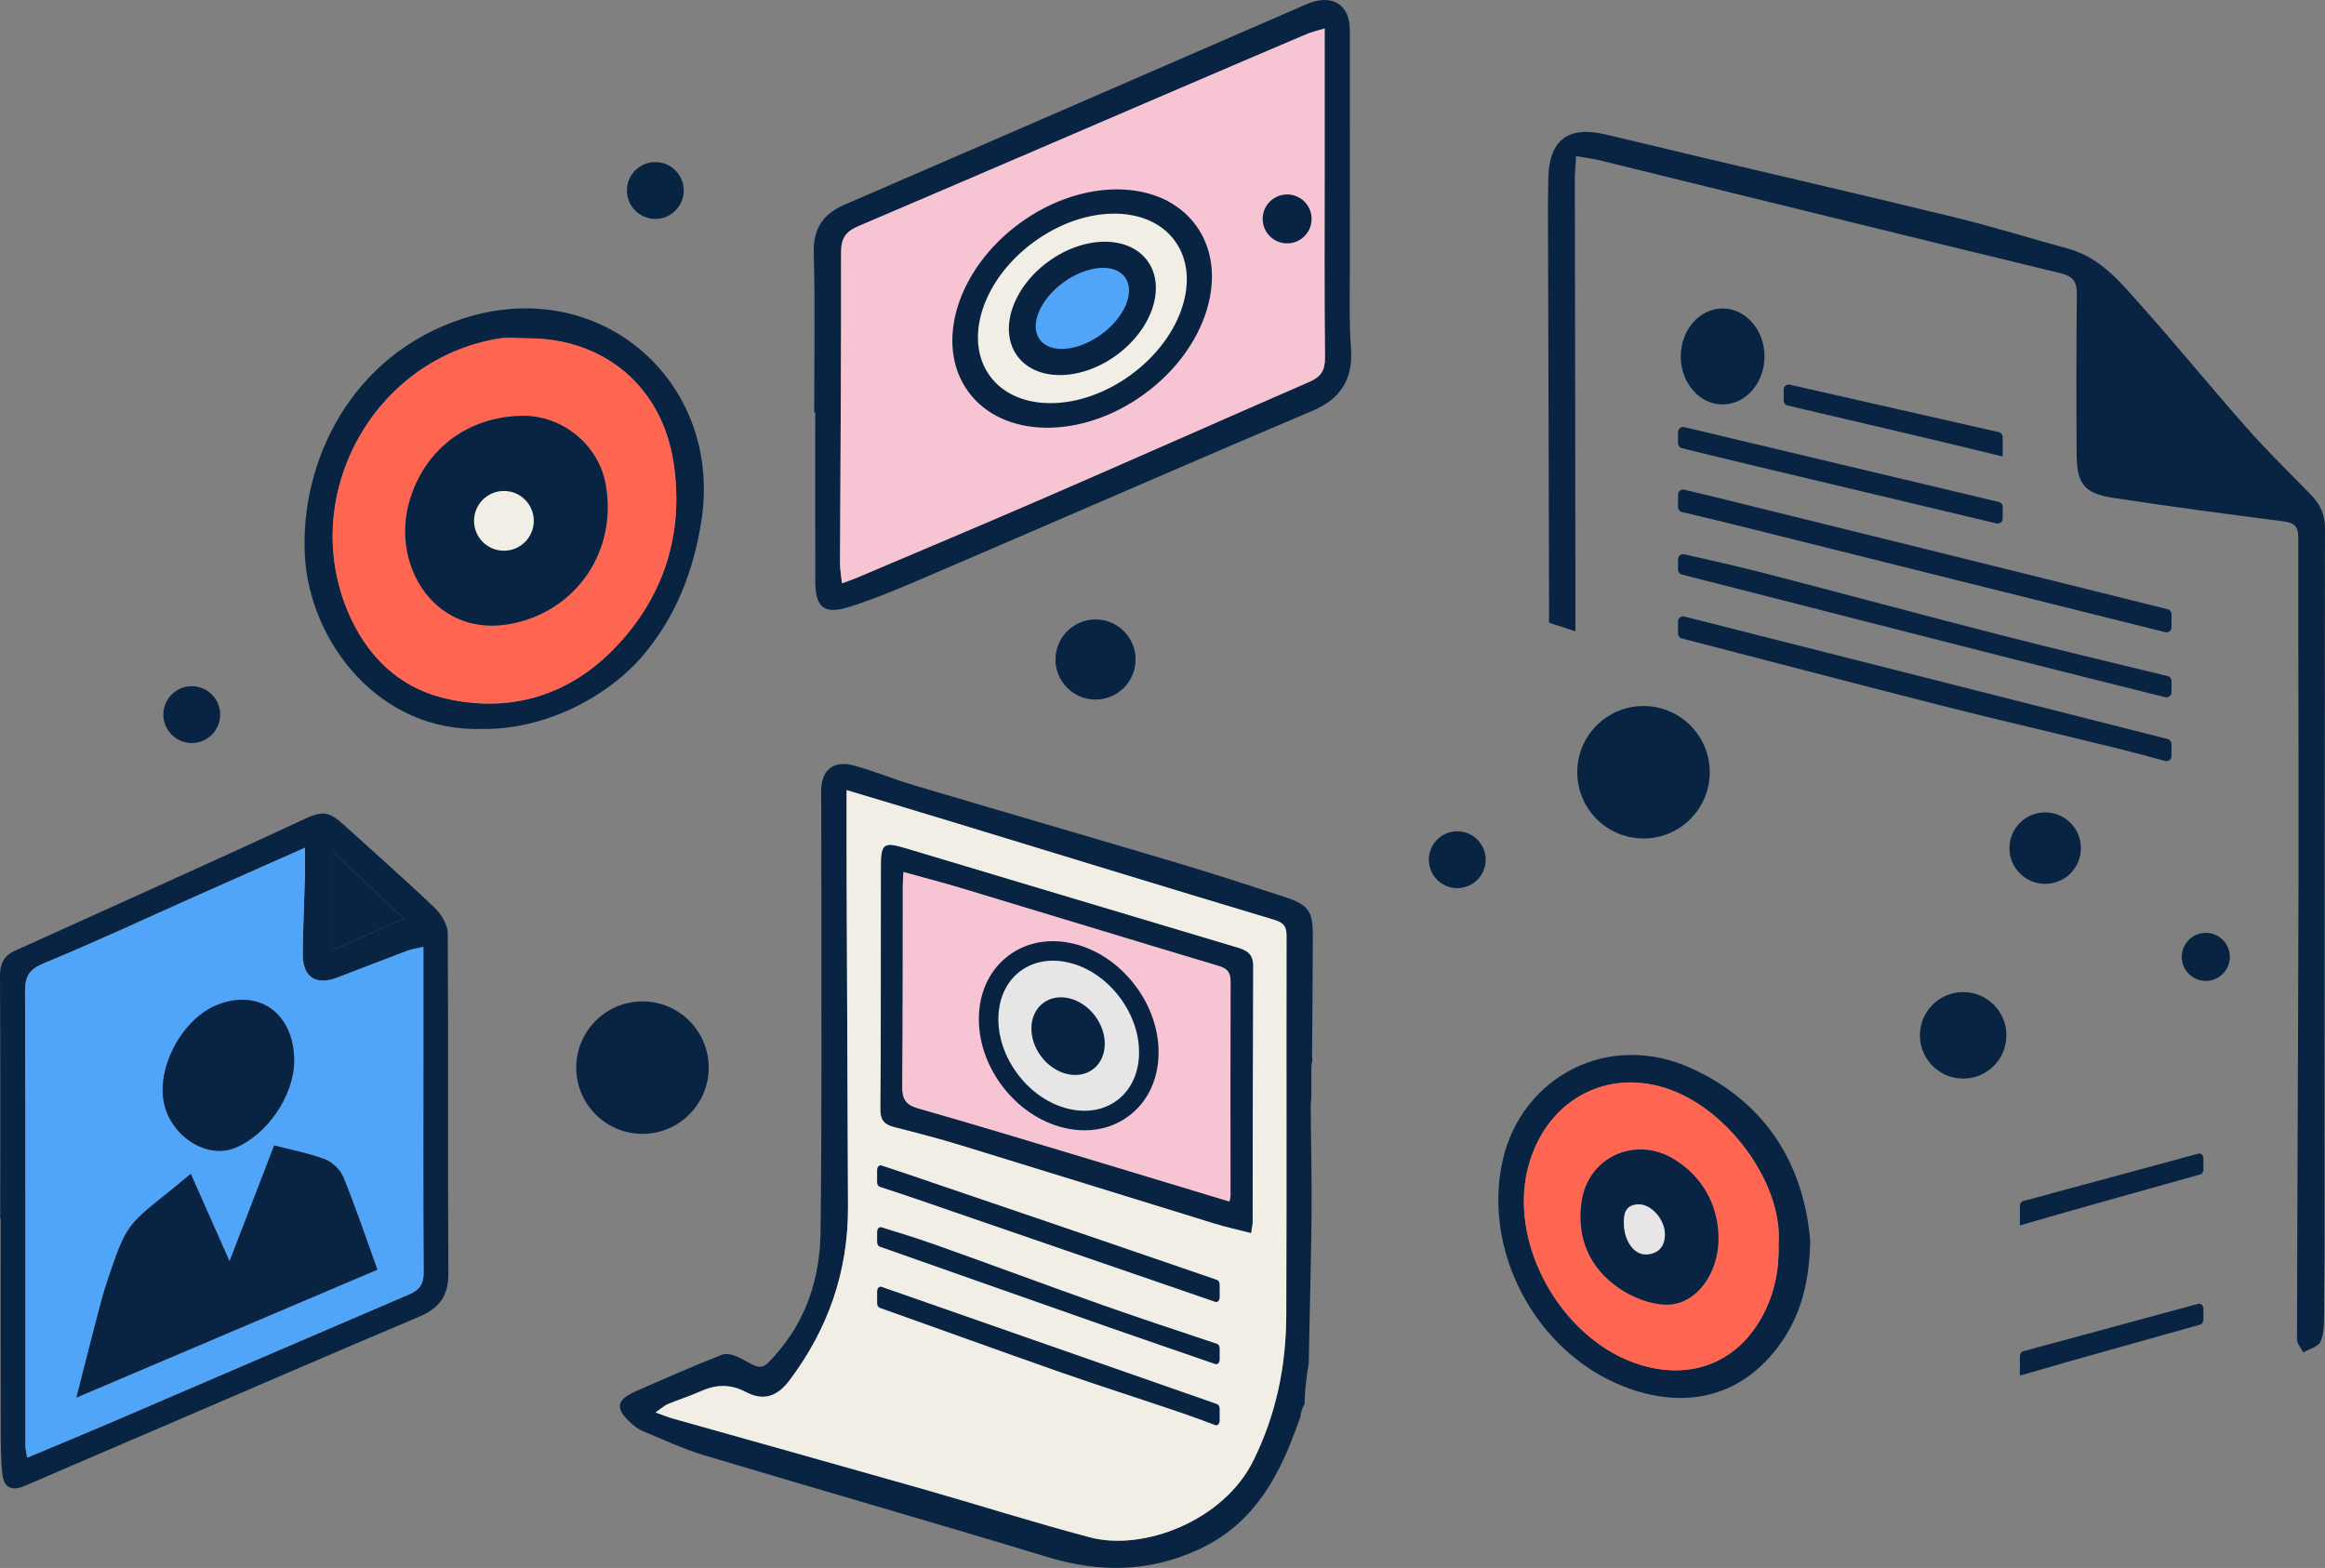 <?xml version="1.0" encoding="UTF-8"?>
<svg id="Layer_1" data-name="Layer 1" xmlns="http://www.w3.org/2000/svg" viewBox="0 0 891.64 601.29">
  <rect x="0" y="0" width="891.64" height="601.29" fill="#808080" stroke="none"/>
  <defs>
    <style>
      .cls-1 {
        fill: #51a5f8;
      }

      .cls-1, .cls-2, .cls-3, .cls-4, .cls-5, .cls-6 {
        stroke-width: 0px;
      }

      .cls-2 {
        fill: #092442;
      }

      .cls-3 {
        fill: #ff6651;
      }

      .cls-4 {
        fill: #f1eee6;
      }

      .cls-5 {
        fill: #e6e6e6;
      }

      .cls-6 {
        fill: #f6c4d3;
      }
    </style>
  </defs>
  <path class="cls-2" d="m891.64,202.64c-.15,85.89-.15,171.77-.2,257.67,0,14.47.01,28.93-.15,43.41-.03,3.64.01,7.58-1.36,10.79-.85,1.97-4.32,2.81-6.62,4.15-.83-1.67-2.41-3.35-2.41-5.02.12-58.86.46-117.73.58-176.59.09-43.62-.14-87.24-.09-130.85,0-4.09-1.27-5.69-5.46-6.23-21.79-2.79-43.57-5.68-65.29-9.01-11.31-1.73-14.14-5.27-14.24-16.6-.16-20.45-.12-40.91.07-61.37.05-4.74-1.17-6.99-6.32-8.23-58.96-14.25-117.83-28.83-176.74-43.29-2.75-.67-5.58-.98-9-1.58-.19,3.52-.46,6.35-.46,9.19.08,57.68.21,115.35.23,173.04-3.37-1.12-6.75-2.23-10.12-3.33.01-6.29.01-12.4-.01-18.51-.13-44.97-.28-89.93-.39-134.91-.02-5.78-.02-11.58.14-17.36.37-14.26,7.57-19.78,21.62-16.52,12.01,2.78,23.98,5.74,35.98,8.57,32.76,7.76,65.58,15.31,98.28,23.3,14.57,3.56,28.92,8.02,43.4,11.99,12.95,3.55,20.77,13.67,29.05,22.95,13.47,15.12,26.26,30.85,39.69,46,7.79,8.81,16.23,17.04,24.45,25.46,3.54,3.62,5.37,7.6,5.37,12.88Z"/>
  <path class="cls-2" d="m500.33,538.46c.03-5.18.68-10.36,1.56-15.53.34-18.94.89-37.89,1.1-56.83.15-13.88-.25-27.77-.33-41.66,0-1.17.11-2.36.25-3.65v-11.18c0-1.1.15-2.1.39-3.02-.09-.66-.13-1.38-.12-2.18.15-15.05.23-30.1.29-45.15.04-9.98-1.5-12.23-11.2-15.4-13.36-4.38-26.73-8.75-40.2-12.76-33.96-10.12-67.99-19.98-101.95-30.07-7.55-2.24-14.86-5.34-22.46-7.42-8.06-2.2-12.73,1.63-12.74,9.76,0,14.28.1,28.56.08,42.84-.04,42.06.2,84.13-.31,126.18-.21,17.31-5.23,33.43-16.98,46.84-5.54,6.32-5.46,6.17-13.25,1.9-2.17-1.19-5.42-2.42-7.4-1.65-11.3,4.39-22.4,9.29-33.49,14.2-7.32,3.25-7.7,6.6-1.57,12.07,1.28,1.15,2.7,2.3,4.26,2.95,7.83,3.24,15.55,6.92,23.63,9.34,43.89,13.17,87.96,25.75,131.81,39.08,19.85,6.03,38.8,5.89,57.87-2.84,19.88-9.1,29.89-25.83,37.02-45.15.68-1.85,1.37-3.69,2.06-5.53.15-1.82.71-3.6,1.66-5.14Zm-7.06-33.97c-.07,19.47-3.89,38.11-12.69,55.8-11.39,22.91-42.04,34.72-62.63,29.27-21.58-5.71-42.88-12.5-64.36-18.62-31.83-9.06-63.71-17.94-95.57-26.93-1.81-.51-3.56-1.25-6.61-2.33,2.19-1.52,3.35-2.64,4.74-3.22,4.09-1.71,8.35-3.02,12.39-4.83,5.92-2.66,11.36-3.02,17.49.2,6.77,3.56,12.04,1.78,16.67-4.35,14.88-19.69,22.61-41.84,22.52-66.59-.15-42.46-.37-84.91-.54-127.37-.04-10.39,0-20.79,0-32.5,15.26,4.59,28.89,8.65,42.5,12.79,40.51,12.35,80.99,24.81,121.56,36.97,3.83,1.15,4.66,2.78,4.65,6.38-.09,48.44.07,96.88-.11,145.33Z"/>
  <path class="cls-2" d="m.09,467.49C.09,436.43.18,405.38,0,374.32c-.03-4.66,1.39-7.75,5.6-9.65,18.41-8.31,36.82-16.62,55.21-24.97,18.39-8.36,36.81-16.65,55.1-25.22,7.82-3.66,10.02-3.58,16.41,2.25,11.54,10.52,23.29,20.81,34.57,31.61,2.51,2.4,4.81,6.46,4.83,9.77.27,43.4-.06,86.8.23,130.2.06,8.73-3.53,13.41-11.18,16.63-29.8,12.58-59.48,25.44-89.21,38.21-20.69,8.88-41.39,17.75-62.06,26.68-4.92,2.12-8.04.77-8.61-4.57-.59-5.54-.6-11.16-.62-16.75-.06-27.01-.02-54.01-.02-81.02H.09Zm162.26-104.36c-2.53.6-4.43.84-6.17,1.5-9,3.38-17.95,6.92-26.95,10.32-8.18,3.09-13.2-.3-13.13-9.11.09-10.01.58-20.02.84-30.03.09-3.36.01-6.73.01-10.7-14.38,6.38-27.88,12.35-41.36,18.36-19.52,8.69-38.88,17.75-58.62,25.89-5.63,2.32-7.38,4.92-7.36,10.78.2,58.06.11,116.13.14,174.19,0,1.41.39,2.83.67,4.68,11.08-4.65,21.57-8.96,32-13.43,38.21-16.4,76.39-32.88,114.62-49.24,3.85-1.65,5.44-3.95,5.41-8.31-.18-28.16-.09-56.33-.09-84.49,0-13.1,0-26.2,0-40.4Zm-34.68,1.2c9.44-4.2,18.05-8.03,27.22-12.11-9.19-8.62-17.71-16.61-27.22-25.53v37.64Z"/>
  <path class="cls-2" d="m312.25,158.18c0-20.45.38-40.91-.17-61.35-.25-9.41,3.83-14.87,11.85-18.35,19.44-8.42,38.88-16.83,58.31-25.26,38.16-16.56,76.3-33.14,114.46-49.71,1.94-.84,3.86-1.76,5.85-2.47,8.83-3.16,15.09,1.07,15.11,10.42.06,30.1-.02,60.19.01,90.29.01,10.61-.33,21.26.44,31.82.87,11.93-4.08,19.45-14.79,23.97-18.1,7.64-36.14,15.43-54.19,23.2-32.54,14.02-65.03,28.15-97.6,42.08-8.48,3.63-17.06,7.17-25.85,9.93-9.63,3.02-12.99.24-13.02-9.75-.06-21.61-.02-43.22-.02-64.83-.13,0-.26,0-.39,0Zm10.66,65.53c2.21-.82,3.84-1.35,5.41-2.01,24.81-10.55,49.68-20.98,74.42-31.72,33.22-14.42,66.31-29.13,99.52-43.58,4.3-1.87,5.94-4.38,5.88-9.22-.27-23.92-.13-47.84-.13-71.76,0-17.89,0-35.79,0-54.47-2.68.82-4.89,1.29-6.93,2.16-16.13,6.84-32.23,13.74-48.33,20.65-41.23,17.7-82.44,35.46-123.71,53.06-4.67,1.99-6.48,4.59-6.47,9.91.06,39.76-.26,79.51-.41,119.27,0,2.43.47,4.87.76,7.73Z"/>
  <path class="cls-2" d="m185.48,279.53c-40.49,1.59-66.63-33.77-68.54-66.04-2.12-35.83,17.33-77.37,60.75-91.37,52.76-17.02,99.74,24.58,91.25,77.92-2.99,18.8-9.54,35.98-21.93,50.82-14.37,17.21-39.01,28.94-61.53,28.67Zm16.8-149.78c-3.66,0-7.4-.5-10.96.08-47.7,7.77-76.59,59.42-58.12,104.22,7.16,17.36,19.79,29.86,38.31,33.96,24.79,5.49,47.11-1.59,64.48-19.74,18.68-19.53,26.38-43.73,22.33-70.74-4.39-29.23-26.63-47.86-56.04-47.78Z"/>
  <path class="cls-2" d="m694.23,475.83c-.33,18.34-4.8,31.76-14.25,43.09-14.35,17.21-34.8,21.54-57.21,12.81-34.03-13.26-54.4-52.24-46.45-86.92,7.25-31.62,40.41-49.94,72.8-34.91,29.27,13.59,42.76,38.04,45.1,65.93Zm-12.13,1.25c1.53-21.22-15.91-46.79-36.39-56.96-24.59-12.2-50.36-1.39-58.87,24.72-10.32,31.66,13.37,72.46,46.23,79.63,18.27,3.99,34.18-3.48,42.99-20.08,4.55-8.56,6.29-17.71,6.04-27.31Z"/>
  <path class="cls-2" d="m832.77,235.51v5.07c0,1.25-1.17,2.17-2.38,1.86-47.61-11.86-95.2-23.76-142.82-35.63-14.17-3.53-28.33-7.14-42.56-10.46-.87-.2-1.48-.97-1.48-1.86v-4.83c0-1.24,1.16-2.15,2.37-1.87,4.13.97,8.25,1.95,12.36,2.97,26.31,6.47,52.6,12.97,78.91,19.49,31.38,7.77,62.79,15.56,94.16,23.4.86.21,1.45.98,1.45,1.86Z"/>
  <path class="cls-2" d="m832.77,285.27v4.71c0,1.27-1.21,2.18-2.43,1.85-6.11-1.68-12.15-3.3-18.21-4.8-22.57-5.59-45.24-10.77-67.78-16.5-33.15-8.42-66.24-17.16-99.38-25.69-.85-.22-1.44-.98-1.44-1.86v-4.69c0-1.25,1.18-2.17,2.39-1.86,61.49,15.58,123.11,31.2,185.4,46.98.85.22,1.45.98,1.45,1.86Z"/>
  <path class="cls-2" d="m832.77,261.14v4.38c0,1.25-1.17,2.16-2.39,1.86-19.27-4.84-38.55-9.61-57.8-14.49-42.55-10.81-85.07-21.69-127.61-32.56-.85-.22-1.44-.98-1.44-1.86v-4.03c0-1.23,1.14-2.14,2.34-1.87,9.91,2.22,19.77,4.43,29.56,6.94,31.06,7.98,61.98,16.41,93.04,24.34,20.89,5.35,41.88,10.33,62.83,15.43.86.21,1.47.98,1.47,1.87Z"/>
  <path class="cls-2" d="m768.03,194.37v4.49c0,1.24-1.16,2.15-2.36,1.87-30.88-7.37-61.77-14.69-92.67-22.05-9.34-2.23-18.69-4.5-28.01-6.81-.86-.21-1.46-.98-1.46-1.87v-4.34c0-1.24,1.16-2.16,2.36-1.87,39.96,9.52,79.93,19.03,120.66,28.71.87.21,1.48.98,1.48,1.87Z"/>
  <path class="cls-2" d="m766.53,165.72c.87.2,1.5.98,1.5,1.87v7.44c-.39-.06-.8-.15-1.23-.26-27.04-6.67-54.22-12.84-81.32-19.27,0,0,0,0-.01,0-.85-.2-1.43-.97-1.43-1.84v-4.27c0-1.23,1.14-2.15,2.34-1.87,26.68,6.06,53.37,12.11,80.15,18.2Z"/>
  <path class="cls-2" d="m775.87,460.62c-.73.2-1.25.98-1.25,1.87v7.44c.33-.06.67-.15,1.03-.26,22.67-6.67,45.44-12.84,68.15-19.27,0,0,0,0,.01,0,.71-.2,1.2-.97,1.2-1.84v-4.27c0-1.23-.96-2.15-1.97-1.87-22.36,6.06-44.73,12.11-67.18,18.2Z"/>
  <path class="cls-2" d="m775.87,518.21c-.73.2-1.25.98-1.25,1.87v7.44c.33-.06.67-.15,1.03-.26,22.67-6.67,45.44-12.84,68.15-19.27,0,0,0,0,.01,0,.71-.2,1.2-.97,1.2-1.84v-4.27c0-1.23-.96-2.15-1.97-1.87-22.36,6.06-44.73,12.11-67.18,18.2Z"/>
  <path class="cls-4" d="m493.39,359.17c.01-3.6-.82-5.24-4.65-6.39-40.57-12.16-81.05-24.62-121.57-36.97-13.6-4.15-27.23-8.21-42.5-12.8,0,11.71-.03,22.11.01,32.5.16,42.46.38,84.91.53,127.37.09,24.75-7.64,46.9-22.52,66.59-4.63,6.13-9.9,7.92-16.67,4.36-6.13-3.22-11.56-2.86-17.48-.21-4.05,1.81-8.3,3.13-12.39,4.83-1.39.58-2.55,1.7-4.73,3.22,3.05,1.09,4.8,1.82,6.61,2.33,31.86,8.98,63.73,17.86,95.57,26.93,21.48,6.12,42.77,12.9,64.36,18.62,20.59,5.45,51.24-6.36,62.63-29.27,8.8-17.69,12.61-36.33,12.69-55.8.17-48.43.01-96.88.1-145.32Zm-12.99,108.92c0,1.31-.34,2.61-.65,4.75-4.92-1.27-9.55-2.28-14.07-3.67-32.37-9.96-64.71-20.04-97.1-29.97-8.46-2.59-17.04-4.82-25.63-6.99-3.72-.95-5.3-2.63-5.27-6.75.2-31.05.13-62.12.2-93.18.02-8.75,1.01-9.46,9.41-6.94,42.36,12.67,84.7,25.41,127.08,38.02,3.7,1.1,6.18,2.45,6.17,6.92-.12,32.6-.09,65.21-.14,97.8Z"/>
  <path class="cls-1" d="m162.36,363.13c0,14.21,0,27.3,0,40.4,0,28.16-.09,56.33.09,84.49.03,4.36-1.57,6.66-5.41,8.31-38.23,16.36-76.41,32.84-114.62,49.24-10.42,4.47-20.91,8.79-32,13.43-.28-1.85-.67-3.27-.67-4.68-.03-58.06.06-116.13-.14-174.19-.02-5.86,1.73-8.46,7.36-10.78,19.74-8.14,39.1-17.2,58.62-25.89,13.49-6.01,26.99-11.98,41.36-18.36,0,3.97.07,7.34-.01,10.7-.26,10.01-.75,20.02-.84,30.03-.08,8.81,4.95,12.2,13.13,9.11,9-3.4,17.95-6.93,26.95-10.32,1.74-.65,3.64-.9,6.17-1.5Zm-17.62,123.78c-4.5-12.44-8.41-24.08-13.03-35.44-1.15-2.83-4.18-5.77-7.04-6.86-6.17-2.36-12.79-3.57-19.54-5.33-5.76,14.96-11.37,29.54-17.1,44.4-5.05-11.37-9.89-22.3-14.87-33.52-24.13,20.2-23.55,16.05-31.72,40.16-2.16,6.37-3.72,12.94-5.44,19.45-2.27,8.6-4.42,17.24-6.7,26.21,38.16-16.21,76.19-32.38,115.44-49.06Zm-31.92-80.15c0-18.08-13.5-27.83-29.59-21.37-13.2,5.3-23.17,23.61-20.39,37.43,2.6,12.91,16.38,21.76,27.17,17.45,12.46-4.98,22.81-20.19,22.81-33.51Z"/>
  <path class="cls-2" d="m127.68,364.33v-37.64c9.51,8.92,18.03,16.91,27.22,25.53-9.17,4.08-17.78,7.91-27.22,12.11Z"/>
  <path class="cls-6" d="m322.91,223.71c-.3-2.86-.77-5.29-.76-7.73.15-39.76.48-79.51.41-119.27,0-5.32,1.8-7.92,6.47-9.91,41.28-17.59,82.48-35.36,123.71-53.06,16.1-6.91,32.2-13.81,48.33-20.65,2.04-.87,4.25-1.34,6.93-2.16,0,18.69,0,36.58,0,54.47,0,23.92-.14,47.85.13,71.76.05,4.85-1.58,7.35-5.88,9.22-33.2,14.45-66.3,29.16-99.52,43.58-24.73,10.74-49.6,21.17-74.42,31.72-1.57.67-3.2,1.19-5.41,2.01Zm107.86-149.95c-8.94-.27-16.65,2.74-23.63,8.08-10.25,7.83-18.65,17.26-24.78,28.61-6.24,11.55-9.05,23.08-3.69,36.33,3.33,8.23,8.36,12.33,16.35,14.34,11.06,2.79,20.61-.47,30.27-5.81,21.12-11.68,37.5-41.57,29.67-67.34-2.42-7.98-6.37-12.3-14.48-13.07-3.25-.31-6.48-.75-9.72-1.13Zm56.6,12.38c2.2,1.81,5.7,5.55,6.37,5.09,3.02-2.04,6.24-4.9,7.45-8.19,1.07-2.9-.9-6.46-5.09-6.74-3.6-.24-7.58,4.32-8.73,9.83Z"/>
  <path class="cls-3" d="m202.29,129.75c29.4-.08,51.65,18.55,56.04,47.78,4.05,27.01-3.65,51.21-22.33,70.74-17.36,18.15-39.68,25.23-64.48,19.74-18.52-4.1-31.15-16.61-38.31-33.96-18.47-44.79,10.42-96.44,58.12-104.22,3.56-.58,7.3-.08,10.96-.08Zm-1.95,29.71c-20.96.27-37.85,12.97-43.46,33.3-6.89,24.96,10.7,52.5,40.01,46.29,24.38-5.16,39.83-27.79,35.44-53.11-2.67-15.41-16.71-26.68-31.99-26.48Z"/>
  <path class="cls-3" d="m682.09,477.08c.25,9.6-1.49,18.75-6.03,27.31-8.82,16.6-24.73,24.07-42.99,20.08-32.86-7.17-56.55-47.98-46.23-79.63,8.51-26.11,34.28-36.92,58.87-24.72,20.48,10.16,37.92,35.74,36.38,56.95Zm-23.05-2.59c-.21-12.59-6.22-23.21-16.86-29.82-14.84-9.22-33.13-1.1-35.63,16.16-2,13.78,2.99,25.36,14.33,33.16,5.11,3.52,11.9,6.2,17.99,6.34,11.55.27,20.4-12.07,20.17-25.83Z"/>
  <path class="cls-2" d="m479.75,472.83c-4.92-1.27-9.56-2.28-14.07-3.67-32.38-9.96-64.71-20.05-97.1-29.97-8.47-2.59-17.05-4.83-25.63-7-3.72-.94-5.3-2.62-5.28-6.74.2-31.06.13-62.12.2-93.17.02-8.75,1-9.47,9.41-6.95,42.36,12.67,84.7,25.41,127.08,38.03,3.71,1.1,6.19,2.45,6.17,6.92-.12,32.6-.09,65.21-.14,97.81,0,1.3-.34,2.6-.64,4.74Zm-8.26-12.06c.22-1.13.41-1.68.41-2.24,0-27.39-.08-54.78.02-82.17.01-3.57-1.32-4.95-4.66-5.95-32.83-9.82-65.6-19.85-98.41-29.74-7.31-2.2-14.71-4.11-22.37-6.24-.11,2.16-.24,3.69-.25,5.22-.05,25.66.04,51.33-.22,76.99-.05,4.84,1.31,7.06,6.17,8.44,22.22,6.33,44.32,13.08,66.46,19.72,17.48,5.25,34.93,10.56,52.84,15.98Z"/>
  <path class="cls-2" d="m144.74,486.91c-39.26,16.68-77.29,32.84-115.44,49.06,2.29-8.97,4.44-17.6,6.7-26.21,1.72-6.51,3.28-13.08,5.44-19.45,8.17-24.11,7.59-19.96,31.72-40.16,4.98,11.22,9.82,22.15,14.87,33.52,5.72-14.86,11.33-29.44,17.1-44.4,6.75,1.76,13.37,2.96,19.54,5.33,2.86,1.09,5.89,4.03,7.04,6.86,4.62,11.36,8.53,23.01,13.03,35.44Z"/>
  <path class="cls-2" d="m112.82,406.76c0,13.32-10.35,28.53-22.81,33.51-10.79,4.31-24.57-4.54-27.17-17.45-2.78-13.82,7.19-32.13,20.39-37.43,16.09-6.46,29.58,3.28,29.59,21.37Z"/>
  <path class="cls-2" d="m200.33,159.46c15.28-.2,29.31,11.07,31.99,26.48,4.39,25.32-11.06,47.95-35.44,53.11-29.31,6.21-46.9-21.33-40.01-46.29,5.61-20.33,22.5-33.03,43.46-33.3Zm2.63,39.38c-.03-5.92-3.59-9.85-8.96-9.91-5.5-.06-10.67,5.26-10.56,10.86.13,6.41,3.58,9.98,9.49,9.84,6.4-.15,10.06-4.1,10.02-10.8Z"/>
  <path class="cls-2" d="m659.04,474.5c.23,13.76-8.62,26.1-20.17,25.83-6.09-.14-12.88-2.82-17.99-6.34-11.34-7.8-16.33-19.37-14.33-33.16,2.5-17.26,20.8-25.38,35.63-16.16,10.64,6.61,16.64,17.24,16.86,29.82Zm-36.3-5.87c-.04,7.36,4.03,12.77,8.78,12.44,4.49-.32,6.87-2.94,6.96-7.52.12-5.78-5.28-11.95-10.36-11.66-5.07.28-5.31,4.05-5.37,6.75Z"/>
  <path class="cls-6" d="m471.48,460.77c-17.91-5.42-35.36-10.73-52.84-15.98-22.13-6.64-44.23-13.4-66.46-19.72-4.86-1.38-6.22-3.61-6.17-8.44.25-25.66.17-51.32.22-76.99,0-1.53.14-3.06.25-5.22,7.66,2.13,15.06,4.04,22.37,6.24,32.81,9.89,65.58,19.92,98.41,29.74,3.33,1,4.67,2.38,4.66,5.95-.1,27.39-.02,54.78-.02,82.17,0,.56-.2,1.11-.41,2.24Zm-28.84-55.01c-.91-17.23-10.25-28.67-22.73-37.84-7.85-5.76-16.98-7.47-26.1-2.45-9.61,5.29-15.13,13.19-15.25,24.65-.15,14.97,10.41,36.11,32.21,41.57,11.27,2.82,19.92.49,25.81-9.55,2.9-4.95,4.1-10.9,6.06-16.39Z"/>
  <path class="cls-5" d="m622.75,468.62c.06-2.69.3-6.46,5.37-6.75,5.08-.28,10.48,5.89,10.36,11.66-.09,4.58-2.47,7.2-6.96,7.52-4.75.33-8.81-5.08-8.78-12.44Z"/>
  <ellipse class="cls-2" cx="660.63" cy="136.7" rx="16.06" ry="18.4"/>
  <circle class="cls-2" cx="420.14" cy="252.92" r="15.36"/>
  <circle class="cls-2" cx="251.32" cy="73.05" r="10.9"/>
  <circle class="cls-2" cx="493.62" cy="83.95" r="9.38"/>
  <circle class="cls-2" cx="73.54" cy="274.05" r="10.9"/>
  <circle class="cls-4" cx="193.25" cy="199.74" r="11.46"/>
  <circle class="cls-2" cx="558.86" cy="329.7" r="10.9"/>
  <circle class="cls-2" cx="752.88" cy="397.05" r="16.59"/>
  <circle class="cls-2" cx="630.28" cy="296.15" r="25.4"/>
  <circle class="cls-2" cx="246.39" cy="409.43" r="25.4"/>
  <circle class="cls-2" cx="784.33" cy="325.25" r="13.71"/>
  <circle class="cls-2" cx="845.93" cy="366.96" r="9.22"/>
  <ellipse class="cls-2" cx="414.99" cy="118.3" rx="54.06" ry="40.54" transform="translate(10.15 267.68) rotate(-36.16)"/>
  <ellipse class="cls-4" cx="415.08" cy="118.24" rx="43.92" ry="31.55" transform="translate(10.2 267.72) rotate(-36.16)"/>
  <ellipse class="cls-2" cx="415.08" cy="118.24" rx="30.91" ry="22.2" transform="translate(10.2 267.72) rotate(-36.16)"/>
  <ellipse class="cls-1" cx="415.08" cy="118.24" rx="20.25" ry="12.33" transform="translate(10.2 267.72) rotate(-36.16)"/>
  <g>
    <ellipse class="cls-5" cx="409.86" cy="397.2" rx="28.23" ry="34.7" transform="translate(-156.42 325.89) rotate(-36.92)"/>
    <path class="cls-2" d="m415.95,433.47c-2.67,0-5.43-.34-8.21-1.03-9.03-2.24-17.35-7.94-23.44-16.03-6.08-8.09-9.24-17.67-8.88-26.97.37-9.59,4.4-17.74,11.34-22.96,6.94-5.22,15.89-6.82,25.21-4.51,9.03,2.24,17.35,7.94,23.44,16.03s9.24,17.67,8.88,26.97c-.37,9.59-4.4,17.74-11.34,22.96-4.87,3.66-10.72,5.54-17,5.54Zm-12.15-65.05c-4.68,0-9,1.37-12.54,4.03-5.11,3.84-8.08,9.97-8.36,17.27-.29,7.59,2.33,15.47,7.38,22.19,5.05,6.72,11.89,11.44,19.26,13.26,7.09,1.76,13.8.61,18.91-3.23,5.11-3.84,8.08-9.97,8.36-17.27.29-7.59-2.33-15.47-7.38-22.19s-11.89-11.44-19.26-13.26c-2.17-.54-4.31-.81-6.37-.81Z"/>
  </g>
  <ellipse class="cls-2" cx="409.62" cy="397.32" rx="12.93" ry="15.89" transform="translate(-156.54 325.77) rotate(-36.92)"/>
  <path class="cls-2" d="m467.74,492.62v4.86c0,1.2-.81,2.07-1.66,1.78-33.05-11.35-66.09-22.75-99.14-34.11-9.84-3.38-19.67-6.84-29.54-10.01-.6-.19-1.03-.93-1.03-1.78v-4.62c0-1.19.8-2.06,1.64-1.79,2.87.93,5.73,1.87,8.58,2.84,18.27,6.19,36.52,12.42,54.77,18.65,21.78,7.44,43.58,14.89,65.36,22.4.59.2,1.01.94,1.01,1.78Z"/>
  <path class="cls-2" d="m467.74,540.25v4.5c0,1.21-.84,2.09-1.69,1.77-4.24-1.6-8.44-3.16-12.64-4.6-15.67-5.35-31.41-10.31-47.05-15.79-23.01-8.06-45.98-16.42-68.98-24.59-.59-.21-1-.94-1-1.78v-4.49c0-1.2.82-2.08,1.66-1.78,42.68,14.92,85.45,29.86,128.69,44.97.59.21,1.01.94,1.01,1.78Z"/>
  <path class="cls-2" d="m467.74,517.15v4.19c0,1.2-.82,2.07-1.66,1.78-13.38-4.63-26.76-9.2-40.12-13.87-29.53-10.35-59.05-20.76-88.58-31.17-.59-.21-1-.94-1-1.78v-3.86c0-1.18.79-2.05,1.63-1.79,6.88,2.13,13.72,4.24,20.52,6.64,21.56,7.63,43.03,15.71,64.58,23.3,14.5,5.12,29.07,9.89,43.62,14.77.6.2,1.02.94,1.02,1.79Z"/>
</svg>